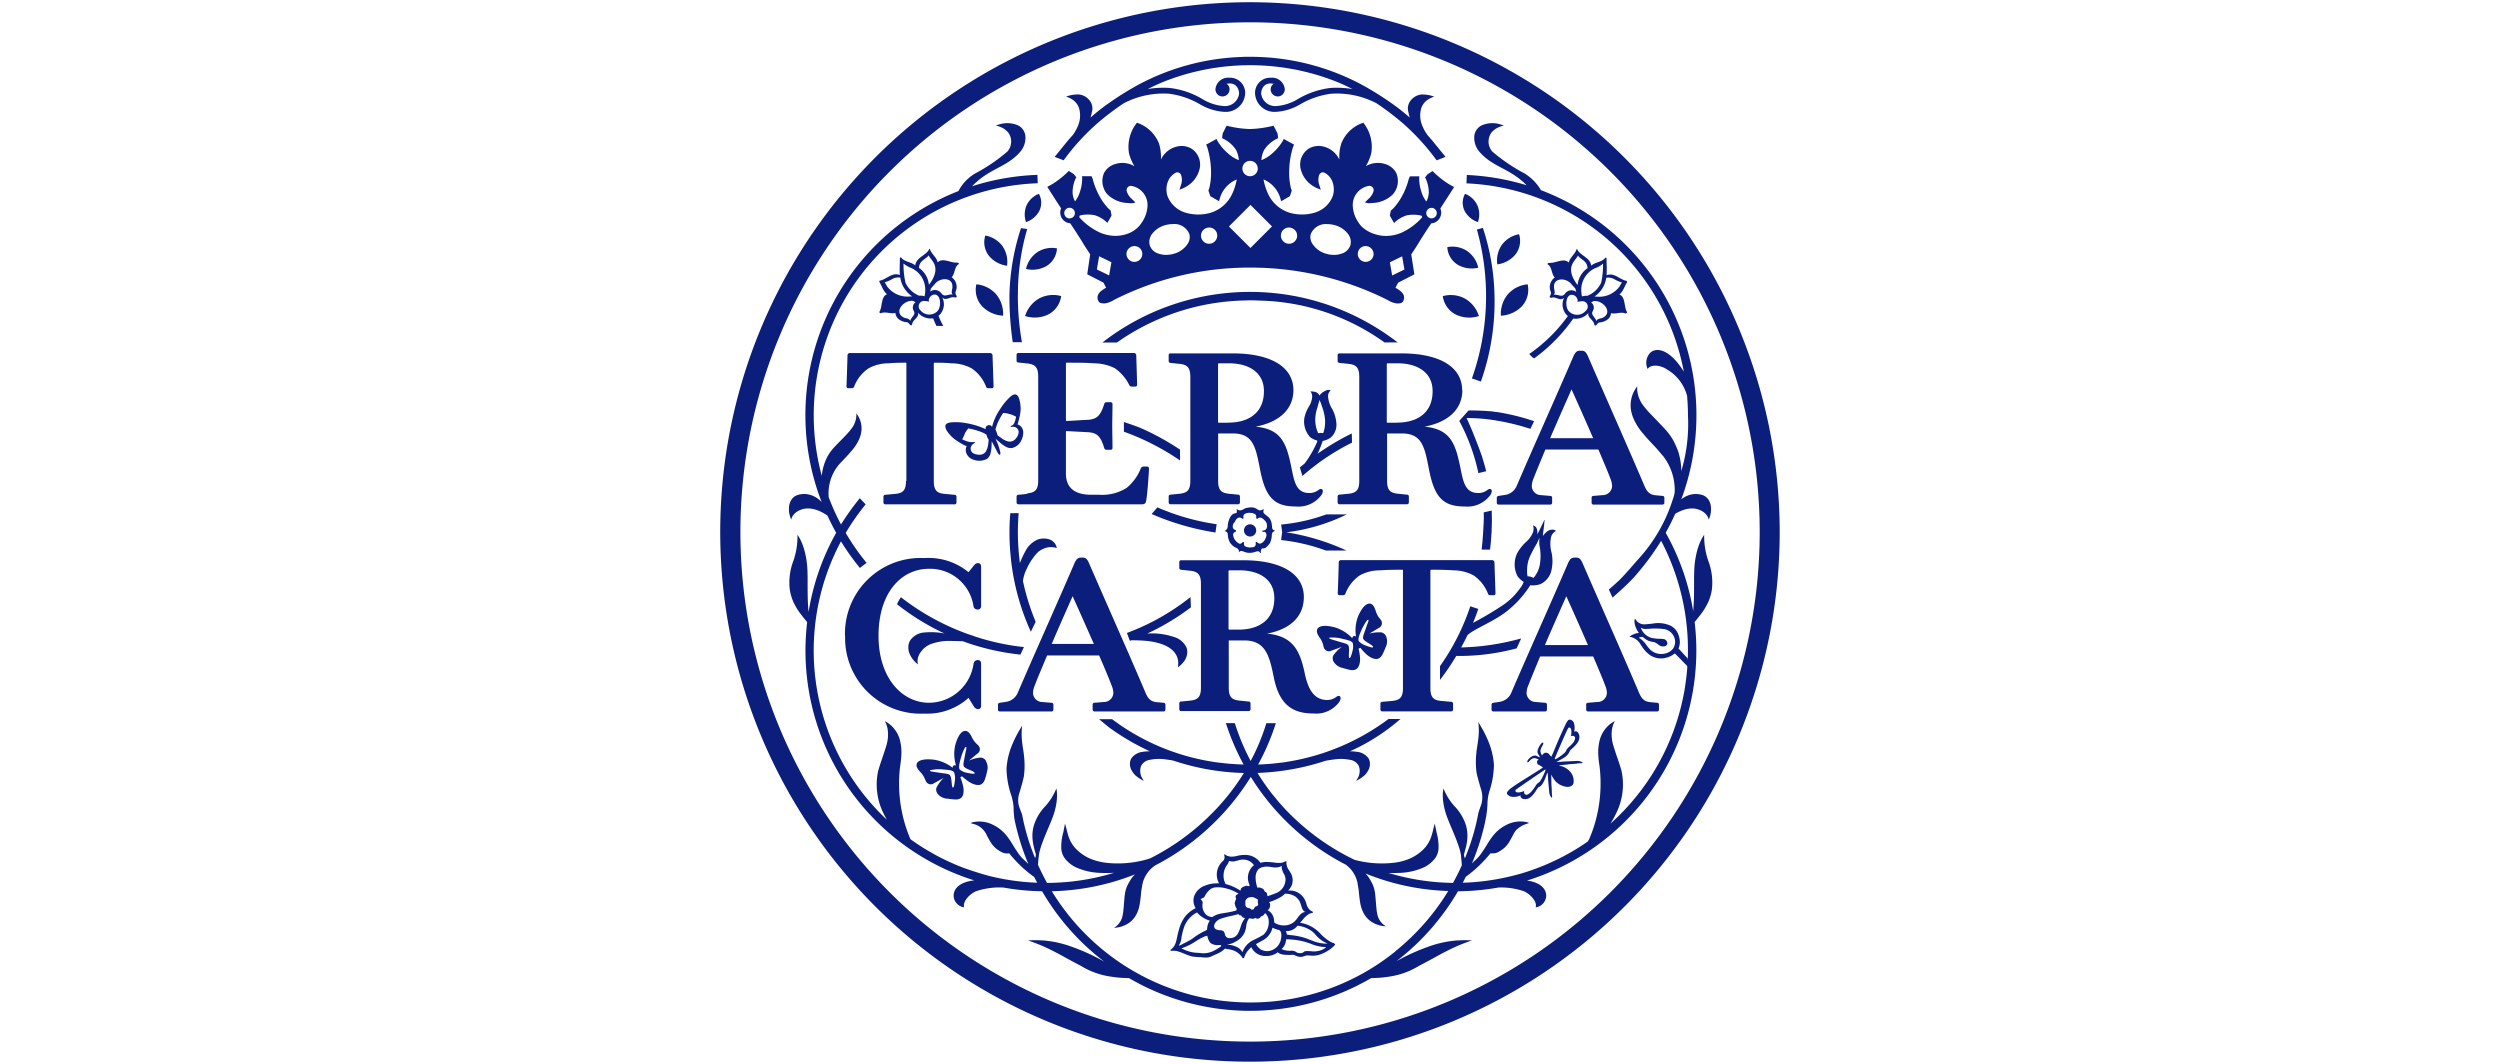 <svg data-name="그룹 5790" xmlns="http://www.w3.org/2000/svg" width="188" height="80" viewBox="0 0 188 80">
    <defs>
        <clipPath id="bh3zj28u2a">
            <path data-name="사각형 3949" style="fill:#0c1e7c" d="M0 0h80v80H0z"/>
        </clipPath>
    </defs>
    <g data-name="그룹 9037">
        <g data-name="그룹 8151">
            <g data-name="그룹 8149" transform="translate(54)" style="clip-path:url(#bh3zj28u2a)">
                <path data-name="패스 8932" d="M66.932 66.941a38.325 38.325 0 1 1 .01-.01zM39.833 0a39.836 39.836 0 1 0 39.834 39.833A39.882 39.882 0 0 0 39.833 0" transform="translate(.167 .167)" style="fill:#0c1e7c"/>
                <path data-name="패스 8933" d="M144.482 97.629c.029-.554.033-1.117.012-1.67l-.6.141c.021.536-.018.96-.046 1.5-.022.414-.061.874-.112 1.3h.633c.051-.419.088-.842.11-1.262" transform="translate(-86.316 -57.569)" style="fill:#0c1e7c"/>
                <path data-name="패스 8934" d="M40.851 140.716a1.19 1.19 0 0 1-.558-.246c-.1-.133-.038-.426.057-.786.085-.341.313-.919.4-.919.1.01-.01.294-.085.729-.038.256-.152.6-.067.739.133.227.843.341.815.521 0 .066-.37.009-.559-.038m-.928.568c-.019.189-.067.53-.133.54-.152.01-.067-.739-.246-.937-.114-.123-.474-.123-.729-.17-.445-.076-.8-.085-.777-.19a2.891 2.891 0 0 1 1.051-.057c.379.028.672.057.767.2a1.223 1.223 0 0 1 .067.606zm2.329-1.487a.507.507 0 0 0-.379-.227 2.514 2.514 0 0 0-.89.227c.123-.114.417-.341.625-.521a.393.393 0 0 0 .085-.606.918.918 0 0 0-.095-.094 1.766 1.766 0 0 1-.388-.511c-.17-.369-.341-.521-.549-.5-.161.019-.464.18-.71 1.061a2.953 2.953 0 0 0 .057 1.543.217.217 0 0 0-.189 0 .205.205 0 0 0-.066.17 2.973 2.973 0 0 0-1.43-.615c-.909-.095-1.174.123-1.25.265-.095.18-.01.4.274.692a1.609 1.609 0 0 1 .341.549.761.761 0 0 0 .057.123.4.4 0 0 0 .606.142c.246-.123.568-.313.719-.388a2.757 2.757 0 0 0-.54.739.531.531 0 0 0 .076.426 1.008 1.008 0 0 0 .739.388h.038c.568.076.757.1.975-.037.2-.133.265-.464.189-.881a3.922 3.922 0 0 0-.217-.691l.132-.076a3.82 3.82 0 0 0 .568.445c.369.217.71.274.9.142.208-.142.256-.331.4-.88v-.038a.964.964 0 0 0-.085-.823z" transform="translate(-22.117 -82.599)" style="fill:#0c1e7c"/>
                <path data-name="패스 8935" d="M56.46 111.343c.5-1.174 1.07-2.462 1.572-3.589.511 1.127 1.079 2.415 1.6 3.589zm3.91 4.365-.691.057a.132.132 0 0 0-.142.151v.369a.136.136 0 0 0 .152.133h5.17a.135.135 0 0 0 .152-.133v-.369a.137.137 0 0 0-.142-.151l-.521-.047c-.426-.038-.644-.256-.833-.7-1.023-2.433-2.954-6.761-4.271-9.8-.113-.246-.236-.369-.435-.369h-.17c-.2 0-.322.123-.445.369-1.307 3.049-2.983 6.751-4.289 9.8a1.135 1.135 0 0 1-.842.672l-.5.076c-.095.019-.142.057-.142.151v.369a.135.135 0 0 0 .152.133h3.863a.135.135 0 0 0 .151-.133v-.369a.136.136 0 0 0-.142-.151l-.691-.057a.7.7 0 0 1-.7-.682 1.527 1.527 0 0 1 .133-.568c.19-.5.53-1.316.928-2.253h3.91c.407.937.748 1.752.937 2.253a1.575 1.575 0 0 1 .133.568.709.709 0 0 1-.71.682z" transform="translate(-31.371 -62.917)" style="fill:#0c1e7c"/>
                <path data-name="패스 8936" d="M90.35 106.153s.019-.047.047-.047h.786c1.43 0 2.613.653 2.613 2.092 0 1.61-1.117 2.367-2.679 2.367H90.4s-.047-.019-.047-.047v-4.365zm.047 5.227h1.146c1.544 0 1.875 1.079 2.2 2.708.4 2.092 1.382 2.784 3 2.784a2.143 2.143 0 0 0 1.939-.872c.114-.2.133-.341.047-.417-.076-.057-.161-.038-.265.038a1.117 1.117 0 0 1-.691.237c-1.042 0-1.468-.909-1.7-2.055-.35-1.648-.88-2.765-2.831-2.935 1.894-.36 2.774-1.392 2.774-2.756 0-1.685-1.591-2.764-4.583-2.764H86.8a.137.137 0 0 0-.151.142v.436c0 .085.057.132.151.142l.644.066c.568.057.833.247.833.985v7.821c0 .719-.256.909-.824.966l-.653.066a.137.137 0 0 0-.151.142v.435a.137.137 0 0 0 .151.142h5.056a.137.137 0 0 0 .151-.142v-.435a.137.137 0 0 0-.151-.142l-.663-.066c-.568-.057-.824-.246-.824-.966v-3.532a.043.043 0 0 1 .047-.038z" transform="translate(-51.967 -63.218)" style="fill:#0c1e7c"/>
                <path data-name="패스 8937" d="M149.607 111.428c.511-1.193 1.1-2.519 1.61-3.674a264.37 264.37 0 0 1 1.628 3.674zm3.939 4.28-.691.057a.132.132 0 0 0-.142.151v.369a.135.135 0 0 0 .151.133h5.17a.135.135 0 0 0 .151-.133v-.369a.136.136 0 0 0-.142-.151l-.521-.047c-.426-.038-.644-.256-.833-.7-1.023-2.433-2.954-6.761-4.271-9.8-.114-.246-.237-.369-.435-.369h-.17c-.2 0-.322.123-.445.369-1.306 3.049-2.983 6.751-4.289 9.8a1.134 1.134 0 0 1-.842.672l-.5.076c-.095.019-.142.057-.142.151v.369a.135.135 0 0 0 .152.133h3.863a.135.135 0 0 0 .151-.133v-.369a.137.137 0 0 0-.142-.151l-.691-.057a.7.7 0 0 1-.7-.682 1.52 1.52 0 0 1 .132-.568c.189-.492.511-1.269.89-2.178h3.987c.388.909.719 1.685.9 2.178a1.575 1.575 0 0 1 .133.568.71.71 0 0 1-.711.682z" transform="translate(-87.431 -62.917)" style="fill:#0c1e7c"/>
                <path data-name="패스 8938" d="M152.2 68.7a269.738 269.738 0 0 1 1.628 3.674h-3.238c.511-1.193 1.1-2.518 1.61-3.674m-4.98 7.934-.5.076c-.095.019-.142.057-.142.152v.369a.134.134 0 0 0 .151.132h3.863a.135.135 0 0 0 .151-.132v-.369a.137.137 0 0 0-.142-.152l-.691-.057a.7.7 0 0 1-.7-.682 1.513 1.513 0 0 1 .133-.568c.189-.492.511-1.269.89-2.178h3.986c.388.909.72 1.686.9 2.178a1.56 1.56 0 0 1 .133.568.709.709 0 0 1-.71.682l-.691.057a.133.133 0 0 0-.142.152v.369a.135.135 0 0 0 .152.132h5.17a.135.135 0 0 0 .151-.132v-.369a.137.137 0 0 0-.142-.152l-.521-.047c-.426-.038-.644-.255-.833-.7-1.032-2.433-2.954-6.76-4.271-9.8-.114-.247-.237-.37-.435-.37h-.17c-.2 0-.322.123-.445.37-1.307 3.048-2.982 6.75-4.289 9.8a1.135 1.135 0 0 1-.842.672z" transform="translate(-88.021 -39.419)" style="fill:#0c1e7c"/>
                <path data-name="패스 8939" d="M119.9 116.7h5.189a.137.137 0 0 0 .151-.142v-.435a.137.137 0 0 0-.151-.143l-.729-.066c-.568-.047-.824-.246-.824-.966v-8.853s.019-.047.047-.047c.407 0 1.108 0 1.7.047a3.19 3.19 0 0 1 1.5.378 2.941 2.941 0 0 1 1.089 1.392.154.154 0 0 0 .152.1h.284c.076 0 .123-.047.123-.151-.019-.682-.057-1.619-.076-2.3a.184.184 0 0 0-.208-.189h-11.302a.173.173 0 0 0-.2.189c-.019.682-.047 1.619-.076 2.3 0 .095.047.151.123.151h.284a.175.175 0 0 0 .161-.1 2.942 2.942 0 0 1 1.089-1.392 3.078 3.078 0 0 1 1.5-.378c.6-.047 1.3-.047 1.7-.047a.045.045 0 0 1 .047.047v8.853c0 .719-.256.918-.824.966l-.72.066a.137.137 0 0 0-.151.143v.435a.137.137 0 0 0 .151.142z" transform="translate(-69.97 -63.204)" style="fill:#0c1e7c"/>
                <path data-name="패스 8940" d="M56.734 76.818c-.208.019-.417.047-.653.066a.137.137 0 0 0-.151.142v.435a.137.137 0 0 0 .151.142h9.26c.227 0 .3-.076.331-.246.076-.388.161-1.411.218-2.424 0-.114-.057-.17-.161-.17h-.255a.214.214 0 0 0-.2.133 3.635 3.635 0 0 1-1.06 1.467 3.445 3.445 0 0 1-2.073.521h-.587c-1.25 0-1.913-.521-1.913-1.591v-3.152s.019-.047.047-.047l1.591.085c.691.038.966.284 1.24 1.183a.181.181 0 0 0 .18.142h.284a.145.145 0 0 0 .161-.161c0-.511-.019-1.136-.019-1.648s.019-1.1.019-1.609a.145.145 0 0 0-.161-.161H62.7a.167.167 0 0 0-.18.142c-.284.9-.568 1.136-1.24 1.183-.511.019-1.079.067-1.591.085a.045.045 0 0 1-.047-.047V67s.019-.047.047-.047c.994 0 1.439 0 2.074.047a3.5 3.5 0 0 1 1.553.369 3.278 3.278 0 0 1 1.084 1.259.218.218 0 0 0 .208.123h.237c.1 0 .151-.047.151-.161-.019-.644-.047-1.638-.066-2.178a.185.185 0 0 0-.208-.19H56.08a.137.137 0 0 0-.151.142v.436c0 .085.057.133.151.142.208.019.426.047.644.066.568.067.833.246.833.985v7.821c0 .72-.256.909-.824.966z" transform="translate(-33.484 -39.678)" style="fill:#0c1e7c"/>
                <path data-name="패스 8941" d="M89.129 71.512h-.72s-.047-.019-.047-.047V67.09s.019-.047.047-.047h.791c1.43 0 2.613.653 2.613 2.092 0 1.61-1.117 2.367-2.68 2.367zm4.9-2.452c0-1.685-1.591-2.765-4.583-2.765H84.8a.137.137 0 0 0-.151.142v.435c0 .085.057.133.151.142l.644.066c.568.057.833.246.833.985v7.821c0 .72-.256.909-.824.966l-.653.066a.137.137 0 0 0-.151.142v.44a.137.137 0 0 0 .151.142h5.056a.137.137 0 0 0 .152-.142v-.44a.137.137 0 0 0-.152-.142l-.663-.066c-.568-.057-.824-.246-.824-.966v-3.531a.043.043 0 0 1 .047-.038h1.07c1.544 0 1.714 1.079 2.036 2.708.4 2.092 1.06 2.784 2.68 2.784a2.142 2.142 0 0 0 1.941-.871c.114-.2.133-.341.047-.416-.076-.057-.161-.038-.265.038a1.118 1.118 0 0 1-.692.237c-1.041 0-1.146-.909-1.382-2.055-.35-1.648-.719-2.765-2.67-2.935 1.894-.36 2.85-1.392 2.85-2.755z" transform="translate(-50.765 -39.721)" style="fill:#0c1e7c"/>
                <path data-name="패스 8942" d="M28.291 75.868c0 .72-.256.919-.824.966l-.719.067a.137.137 0 0 0-.152.142v.436a.137.137 0 0 0 .152.142h5.188a.137.137 0 0 0 .152-.142v-.436a.137.137 0 0 0-.152-.142l-.729-.067c-.568-.047-.824-.246-.824-.966v-8.853s.019-.047.047-.047c.407 0 .71 0 1.3.047a3.188 3.188 0 0 1 1.5.379 2.94 2.94 0 0 1 1.089 1.392.154.154 0 0 0 .151.1h.284c.076 0 .123-.047.123-.152-.019-.682-.057-1.619-.076-2.3a.184.184 0 0 0-.208-.189h-10.5a.173.173 0 0 0-.2.189c-.019.682-.047 1.619-.076 2.3 0 .095.047.152.123.152h.284a.175.175 0 0 0 .161-.1 2.892 2.892 0 0 1 1.089-1.392 3.078 3.078 0 0 1 1.5-.379c.6-.047.9-.047 1.3-.047a.045.045 0 0 1 .047.047v8.853z" transform="translate(-14.161 -39.693)" style="fill:#0c1e7c"/>
                <path data-name="패스 8943" d="M23.549 110.786a5.688 5.688 0 0 0 5.965 5.852 4.626 4.626 0 0 0 3.314-1.183l.378.606a.433.433 0 0 0 .341.246.229.229 0 0 0 .227-.237v-3.22a.232.232 0 0 0-.265-.237.317.317 0 0 0-.3.265 3.41 3.41 0 0 1-3.342 2.945c-2.026 0-3.806-1.847-3.806-5.038s1.667-5.037 3.806-5.037a3.3 3.3 0 0 1 3.333 2.8.3.3 0 0 0 .3.265.246.246 0 0 0 .275-.246v-3a.231.231 0 0 0-.237-.246c-.161 0-.255.114-.36.246l-.35.435a4.739 4.739 0 0 0-3.324-1.06 5.688 5.688 0 0 0-5.965 5.852z" transform="translate(-13.996 -62.975)" style="fill:#0c1e7c"/>
                <path data-name="패스 8944" d="M121 71.512h-.72s-.047-.019-.047-.047V67.09s.019-.047.047-.047h.786c1.43 0 2.613.653 2.613 2.092 0 1.61-1.117 2.367-2.68 2.367zm4.9-2.452c0-1.685-1.591-2.765-4.583-2.765h-4.63a.137.137 0 0 0-.151.142v.435c0 .085.057.133.151.142l.644.066c.568.057.833.246.833.985v7.821c0 .72-.256.909-.824.966l-.653.066a.137.137 0 0 0-.151.142v.44a.137.137 0 0 0 .151.142h5.056a.137.137 0 0 0 .151-.142v-.44a.137.137 0 0 0-.151-.142l-.663-.066c-.568-.057-.824-.246-.824-.966v-3.531a.043.043 0 0 1 .047-.038h1.07c1.544 0 1.714 1.079 2.035 2.708.4 2.092 1.061 2.784 2.68 2.784a2.142 2.142 0 0 0 1.941-.871c.114-.2.133-.341.047-.416-.076-.057-.161-.038-.265.038a1.118 1.118 0 0 1-.692.237c-1.041 0-1.146-.909-1.382-2.055-.35-1.648-.72-2.765-2.67-2.935 1.894-.36 2.85-1.392 2.85-2.755z" transform="translate(-69.947 -39.721)" style="fill:#0c1e7c"/>
                <path data-name="패스 8945" d="M144.262 98.456a.68.68 0 0 0-.364.161 2.093 2.093 0 0 0-.286.31c0-.138.046-.4.059-.543.02-.22.027-.181.043-.384.014-.166.035-.251.01-.287-.026.055-.042.092-.059.131-.122.273-.425.9-.475.972a.84.84 0 0 0-.081-.527.457.457 0 0 0-.243-.156.759.759 0 0 1-.049.634 1.916 1.916 0 0 1-.415.563 3.3 3.3 0 0 0-.729.911 1.939 1.939 0 0 0 .036 1.722 1.675 1.675 0 0 0 .458.422 1.78 1.78 0 0 1-.312.533 4.88 4.88 0 0 1-1.263 1.222 25 25 0 0 1-2.232 1.323q.215-.518.394-1.045l-.6-.2a17.264 17.264 0 0 1-2.278 4.5v1.035a19.621 19.621 0 0 0 1.221-1.8 16.734 16.734 0 0 0 4.542-.572l.341-.746a18.409 18.409 0 0 1-4.514.678c.168-.308.331-.619.482-.934.558-.492 1.881-.965 2.927-1.767a7.937 7.937 0 0 0 1.788-1.974l.133.007a1.7 1.7 0 0 0 .625-.093 1.368 1.368 0 0 0 .417-.287 1.5 1.5 0 0 0 .4-.68 3.114 3.114 0 0 0 .028-1.4A2.447 2.447 0 0 1 144.23 99a.7.7 0 0 1 .277-.392c.016-.012.077-.042.095-.058a.413.413 0 0 0-.34-.09m-.87 2.566a2.07 2.07 0 0 1-.438 1c-.007.011-.031.032-.049.057 0 0-.07-.035-.182-.078a.908.908 0 0 0-.265-.042 1.869 1.869 0 0 1-.032-.488 2.5 2.5 0 0 1 .235-1.052 9.744 9.744 0 0 1 .5-.932c.016-.031.182-.4.2-.429a2.536 2.536 0 0 0-.012.556 3.855 3.855 0 0 1 .042 1.407" transform="translate(-81.587 -58.625)" style="fill:#0c1e7c"/>
                <path data-name="패스 8946" d="M117.824 115.978a.531.531 0 0 0-.337-.282 2.641 2.641 0 0 0-.909.092c.136-.092.465-.277.695-.425a.393.393 0 0 0 .171-.59.748.748 0 0 0-.078-.106 1.575 1.575 0 0 1-.309-.563c-.114-.385-.262-.568-.47-.576-.163 0-.489.108-.856.941a2.93 2.93 0 0 0-.165 1.534.233.233 0 0 0-.191-.027.2.2 0 0 0-.088.159 2.988 2.988 0 0 0-1.32-.82c-.889-.23-1.182-.047-1.279.082-.122.166-.069.4.167.722a1.55 1.55 0 0 1 .257.588.716.716 0 0 0 .036.125.4.4 0 0 0 .575.233c.26-.087.611-.227.768-.277a2.633 2.633 0 0 0-.637.649.516.516 0 0 0 .017.436 1.025 1.025 0 0 0 .677.494l.038.011c.551.155.737.209.966.1.213-.1.332-.418.321-.846a4.1 4.1 0 0 0-.114-.716l.139-.059a4.169 4.169 0 0 0 .495.526c.333.273.659.376.87.274.229-.109.3-.286.52-.811l.016-.037a1 1 0 0 0 .026-.83m-2.525 1.131c-.046.188-.144.519-.208.515-.153-.01.039-.742-.106-.959-.092-.136-.445-.195-.7-.275-.429-.135-.777-.2-.737-.3a2.837 2.837 0 0 1 1.044.1c.368.08.658.156.731.308a1.176 1.176 0 0 1-.027.607m1.547-.293c-.016.061-.363-.057-.545-.128a1.213 1.213 0 0 1-.519-.327c-.083-.147.022-.424.166-.768.136-.326.442-.862.527-.848.1.026-.053.288-.187.711-.08.251-.235.57-.175.722.1.244.78.462.733.638" transform="translate(-67.595 -68.139)" style="fill:#0c1e7c"/>
                <path data-name="패스 8947" d="M97.257 167.491a.925.925 0 0 1-.214-.073 3.3 3.3 0 0 1-.806-.636 2.616 2.616 0 0 0-1.532-.822c.067-.068.129-.141.192-.216a1.673 1.673 0 0 1 .541-.476.485.485 0 0 1 .211-.032l.023-.1-.131-.067a.857.857 0 0 1-.361-.549 2.378 2.378 0 0 0-.1-.26 1.268 1.268 0 0 0-1.211-.725h-.055a2.015 2.015 0 0 0 .153-.193.868.868 0 0 0 .146-.308 1.071 1.071 0 0 0-.119-.824q-.049-.085-.1-.168a1.013 1.013 0 0 1-.215-.706l-.094.009a.8.8 0 0 1-.455.113h-.157l-.165-.021a5.277 5.277 0 0 0-.606-.049 1.466 1.466 0 0 0-.475.066 1.383 1.383 0 0 0-1.219-.594 2.021 2.021 0 0 0-.48.058 1.884 1.884 0 0 1-.458.07.877.877 0 0 1-.565-.2v.12a.389.389 0 0 1-.091.4 1.36 1.36 0 0 0-.3 1.689 1.292 1.292 0 0 0-.225 0 2.341 2.341 0 0 0-.848.175 1.348 1.348 0 0 0-.792.763 1.091 1.091 0 0 0 .105.929 2.283 2.283 0 0 0-.831.678 3.062 3.062 0 0 0-.447 1.013 3.74 3.74 0 0 0-.1.406 3.647 3.647 0 0 1-.117.475 1.045 1.045 0 0 1-.331.512c-.047.029-.076.05-.081.066l.054.06a1.56 1.56 0 0 1 .432.014 4.476 4.476 0 0 1 .569.2 4.667 4.667 0 0 0 .583.208 5.3 5.3 0 0 0 .671.051 3.207 3.207 0 0 0 .367.03.938.938 0 0 0 .4-.082c.191-.09.353-.161.518-.233a2.011 2.011 0 0 0 .522-.362c.143.044.3.05.45.086a1.415 1.415 0 0 1 .864.611.056.056 0 0 0 .051.031.13.13 0 0 0 .063-.019 1.651 1.651 0 0 1 .47-.737l.07-.082a1.183 1.183 0 0 0 1.069.67 1.432 1.432 0 0 0 .935-.283c.186.208.626.2.852.2.1 0 .183 0 .256-.011a.523.523 0 0 1 .214.061.9.9 0 0 0 .4.1.739.739 0 0 0 .269-.06.975.975 0 0 1 .173-.049h.088c.073 0 .146.006.219.012l.145.008a1.784 1.784 0 0 0 .7-.144 2.943 2.943 0 0 0 .524-.28 2.006 2.006 0 0 0 .451-.388c.019-.037.012-.063-.062-.115m-2.852-3.472a1.027 1.027 0 0 1 .3.4c.025.065.046.135.068.2.061.21.125.426.326.511-.264.013-.43.229-.59.437a1.413 1.413 0 0 1-.272.319 1.149 1.149 0 0 1-.743.252 1.287 1.287 0 0 1-.729-.207s-.02-.11-.024-.181a.934.934 0 0 0-.128-.421.808.808 0 0 0-.357-.333.379.379 0 0 0 .18-.3.333.333 0 0 0-.068-.309 1.832 1.832 0 0 0 .2-.067 4.006 4.006 0 0 0 .609-.276 1.778 1.778 0 0 0 .391-.29 1.4 1.4 0 0 1 .833.252m-3.035-1.631a.84.84 0 0 1 .225-.482.91.91 0 0 1 .394-.156.9.9 0 0 1 .2-.021 2.531 2.531 0 0 1 .353.033 1.649 1.649 0 0 0 .312.033 1.059 1.059 0 0 0 .484-.119.366.366 0 0 0 0 .225 1.845 1.845 0 0 0 .113.318.9.9 0 0 1 .155.419 1.114 1.114 0 0 1-.791 1.115c-.139.062-.545.2-.557.2s-.033-.173-.066-.242a.126.126 0 0 0-.114-.077c-.023 0-.107-.211-.173-.244-.02-.01-.044 0-.06-.015a.415.415 0 0 0-.327-.062h-.027a2.391 2.391 0 0 1-.128-.925m.19 2.212a.222.222 0 0 1-.1.109.21.21 0 0 0-.18.107c-.045.12-.045.12-.176.149a.165.165 0 0 1-.112-.053.249.249 0 0 0-.13-.067.261.261 0 0 1-.266-.231v-.294a.415.415 0 0 1 .221-.253.767.767 0 0 1 .374-.037c.007 0 .229.112.274.127.062.027.086.068.064.192-.01.027.034.215.023.252m-2.316-3.017a.991.991 0 0 0 .132-.282 1.007 1.007 0 0 0 .368.041c.072-.015.155-.037.238-.059l.155-.043a1.033 1.033 0 0 1 .282-.037.946.946 0 0 1 .827.419 1.22 1.22 0 0 0-.364 1.4l.029.083c.029.074-.008.105-.073.088-.025 0-.114-.023-.176-.023a.719.719 0 0 0-.122.047.493.493 0 0 0-.268.168c-.025.033 0 .095-.046.147a3.777 3.777 0 0 0-1.111-.494 1.366 1.366 0 0 1 .128-1.457m-1.7 2.4a1.444 1.444 0 0 1 .318-.451.75.75 0 0 1 .505-.238 2.3 2.3 0 0 1 .87.1 2.967 2.967 0 0 1 .858.38s-.156.06-.2.13c-.049.088-.015.157.02.257a1.142 1.142 0 0 0-.115.32 2.277 2.277 0 0 0 .074.284c0 .035.09.116.082.147s-.019.067-.03.116c0 0-.18.055-.339.09-.254.057-.5.088-.728.131a1.683 1.683 0 0 0-.746.278.774.774 0 0 1-.456-.179.947.947 0 0 1-.276-.8c.022-.192.022-.192-.149-.376.082-.042.27-.1.308-.191M85.78 167.1a6.122 6.122 0 0 1 .153-.654 2.014 2.014 0 0 1 .689-1.049 1.813 1.813 0 0 1 .339-.212 1.589 1.589 0 0 0 .393.348 1.845 1.845 0 0 0 .568.268 1.119 1.119 0 0 0-.171.359 2.9 2.9 0 0 0-.045.339 5.309 5.309 0 0 0-1.113.667 6.151 6.151 0 0 1-.578.322l-.1.047a1.372 1.372 0 0 1-.343.156 1.16 1.16 0 0 0 .212-.592m2.346 1.007a1.648 1.648 0 0 1-.915.132l-.149-.016a2.652 2.652 0 0 1-.937-.181c-.138-.057-.349-.155-.355-.153a4.945 4.945 0 0 0 .731-.319c.228-.121.429-.274.62-.378.157-.086.581-.307.609-.231a1.206 1.206 0 0 0 .2.482.6.6 0 0 0 .236.145 1.04 1.04 0 0 0 .47.045.54.54 0 0 1 .106.006.19.19 0 0 1 .033.071h.014a3.684 3.684 0 0 1-.666.4m.969-1.153c-.06-.12-.054-.286-.171-.374a.414.414 0 0 0-.228-.056c-.176-.012-.415-.062-.449-.257-.045-.266.25-.516.422-.588a6.908 6.908 0 0 1 .936-.253l.465-.12c.035.047.036.081.131.092a.126.126 0 0 1 .122.078.267.267 0 0 0 .25.119 1.982 1.982 0 0 0-.32.614 2.826 2.826 0 0 1-.207.525.653.653 0 0 1-.6.377.342.342 0 0 1-.347-.156m1.956.378a1.611 1.611 0 0 0-.684.836.95.95 0 0 0-.325-.339 1.866 1.866 0 0 0-.438-.175c-.219-.047-.269-.023-.38-.06a1.587 1.587 0 0 0 .655-.237 1.412 1.412 0 0 0 .674-.723 2.239 2.239 0 0 0 .1-.435 1.233 1.233 0 0 1 .2-.562l.018-.015v.011h.025c.042.007.083-.015.121 0a.746.746 0 0 0 .12.033s.181-.037.189-.08a.312.312 0 0 0 .174.063c.066 0 .219-.047.248-.163a.432.432 0 0 0 .316-.262.812.812 0 0 1 .276.592 1.256 1.256 0 0 1-.406 1.052 9.724 9.724 0 0 1-.881.457m2.183-.029a1.1 1.1 0 0 1-.906.789 1.012 1.012 0 0 1-.567-.11 1.118 1.118 0 0 1-.377-.414l.447-.249a1.479 1.479 0 0 0 .71-.726c.018-.035.07-.207.085-.257a2.628 2.628 0 0 0 .5.18c.058.023.265.171.111.788m2.911.758a1.549 1.549 0 0 1-.48.057 3.27 3.27 0 0 0-.526-.022.263.263 0 0 0-.181.073.439.439 0 0 1-.086.054.634.634 0 0 1-.181.027.59.59 0 0 1-.274-.072.533.533 0 0 0-.386-.111h-.082a1.459 1.459 0 0 1-.64-.122 1.227 1.227 0 0 0 .27-.4 1.68 1.68 0 0 0 .069-.335 2.827 2.827 0 0 1 .426.018 5 5 0 0 1 1.61.389 3.116 3.116 0 0 0 .965.171s-.095.162-.5.277m-.094-.609c-.343-.08-.7-.263-.989-.351a5.165 5.165 0 0 0-1.105-.216l-.256-.037a.828.828 0 0 0-.084-.269.982.982 0 0 0 .879-.4 2.262 2.262 0 0 1 1.146.461l.172.168a2.235 2.235 0 0 0 .949.711 2.116 2.116 0 0 1-.711-.072" transform="translate(-50.94 -96.568)" style="fill:#0c1e7c"/>
                <path data-name="패스 8948" d="M141.308 38.3a1.72 1.72 0 0 0-.047-1.277 1.689 1.689 0 0 0-.921-.851 1.382 1.382 0 0 0-.024 1.3 1.776 1.776 0 0 0 .991.827" transform="translate(-84.169 -21.597)" style="fill:#0c1e7c"/>
                <path data-name="패스 8949" d="M138.049 47.494a2.119 2.119 0 0 0 1.528.213 2.071 2.071 0 0 0-.856-1.268 2.024 2.024 0 0 0-1.473-.281 1.656 1.656 0 0 0 .8 1.335" transform="translate(-82.411 -27.575)" style="fill:#0c1e7c"/>
                <path data-name="패스 8950" d="M137.4 56.743a2.341 2.341 0 0 0 1.707.1 2.289 2.289 0 0 0-1.06-1.322 2.245 2.245 0 0 0-1.653-.176 1.835 1.835 0 0 0 1.005 1.4" transform="translate(-81.896 -33.075)" style="fill:#0c1e7c"/>
                <path data-name="패스 8951" d="M142.268 42.732a18.511 18.511 0 0 1-.373 11.2l.676.233a18.072 18.072 0 0 0 1.021-6.555 17.384 17.384 0 0 0-.872-5z" transform="translate(-85.207 -25.473)" style="fill:#0c1e7c"/>
                <path data-name="패스 8952" d="M147.89 54a2.288 2.288 0 0 0-.525 1.612 2.354 2.354 0 0 0 1.564-.694 1.833 1.833 0 0 0 .446-1.666 2.249 2.249 0 0 0-1.485.748" transform="translate(-88.497 -31.871)" style="fill:#0c1e7c"/>
                <path data-name="패스 8953" d="M147.019 44.578a2.072 2.072 0 0 0-.355 1.488 2.126 2.126 0 0 0 1.356-.737 1.658 1.658 0 0 0 .28-1.529 2.02 2.02 0 0 0-1.28.781" transform="translate(-88.066 -26.185)" style="fill:#0c1e7c"/>
                <path data-name="패스 8954" d="M57.618 37.023a1.734 1.734 0 0 0-.047 1.277 1.77 1.77 0 0 0 .989-.827 1.382 1.382 0 0 0-.022-1.3 1.7 1.7 0 0 0-.921.85" transform="translate(-34.412 -21.597)" style="fill:#0c1e7c"/>
                <path data-name="패스 8955" d="M48.712 54.918a2.352 2.352 0 0 0 1.563.693A2.279 2.279 0 0 0 49.751 54a2.245 2.245 0 0 0-1.484-.748 1.832 1.832 0 0 0 .445 1.666" transform="translate(-28.844 -31.872)" style="fill:#0c1e7c"/>
                <path data-name="패스 8956" d="M50.191 45.581a2.122 2.122 0 0 0 1.356.739 2.083 2.083 0 0 0-.354-1.489 2.037 2.037 0 0 0-1.28-.782 1.654 1.654 0 0 0 .278 1.532" transform="translate(-29.817 -26.336)" style="fill:#0c1e7c"/>
                <path data-name="패스 8957" d="M58.571 46.68a2.066 2.066 0 0 0-.855 1.266 2.12 2.12 0 0 0 1.527-.212 1.652 1.652 0 0 0 .8-1.335 2.024 2.024 0 0 0-1.473.28" transform="translate(-34.559 -27.72)" style="fill:#0c1e7c"/>
                <path data-name="패스 8958" d="M57.549 56.84a2.347 2.347 0 0 0 1.706-.1 1.832 1.832 0 0 0 1.005-1.4 2.244 2.244 0 0 0-1.653.177 2.287 2.287 0 0 0-1.059 1.322" transform="translate(-34.459 -33.075)" style="fill:#0c1e7c"/>
                <path data-name="패스 8959" d="M55.23 47.638a17.47 17.47 0 0 1 .7-4.921l-.469-.062a17.327 17.327 0 0 0-.867 4.984 23.356 23.356 0 0 0 .247 3.591h.691a20.018 20.018 0 0 1-.305-3.591" transform="translate(-32.683 -25.497)" style="fill:#0c1e7c"/>
                <path data-name="패스 8960" d="M152.722 54.481s.237.3.378.327a12.636 12.636 0 0 0 2.93-2.986 1.249 1.249 0 0 0 1.135-.424c-.08.385.408.516.442.866.024.073.065.084.088.084.125-.033.172-.246.338-.234.428-.056.81-.289.833-.7.359.1.746-.133 1.111.031l.076-.044c.036-.041.007-.094-.027-.16-.174-.355-.086-1.084-.528-1.227.313-.264.369-.609.587-.937l-.023-.077-.012-.011c-.535-.092-.934-.66-1.517-.423.033-.445 0-.84 0-1.293 0 0-.049-.078-.118.006-.252.308-.744.3-1.036.565-.069-.572-.693-.707-1-1.128-.041-.064-.038-.117-.078-.121-.024 0-.055.09-.05.083-.117.318-.5.59-.556.936-.351-.366-.952.015-1.365.018-.056 0-.182-.006-.222.054s.038.084.056.1c.275.215.227.7.476.948a.877.877 0 0 0-.3 1.074.306.306 0 0 1-.038.27c-.069.094-.064.18.082.178.265-.081.4.074.689.11a.341.341 0 0 0 .273-.115 1.142 1.142 0 0 0 .277 1.38 11.9 11.9 0 0 1-2.9 2.852m5.511-2.718c-.167.071-.4.044-.471.258-.045-.233-.223-.323-.3-.53-.057-.15.085-.272.108-.42a.485.485 0 0 0-.2-.466c.045-.021.142-.075.184-.1.679-.1 1.524.841.686 1.257m.274-3.011a.946.946 0 0 1 .637.127 2.723 2.723 0 0 0 .538.231 3.345 3.345 0 0 0-.179.3 1.908 1.908 0 0 1-1.67.764l-.216-.013a2.064 2.064 0 0 0 .89-1.411m-.837-.717a1.851 1.851 0 0 0 .592-.347 6.027 6.027 0 0 1-.145 1.444 1.958 1.958 0 0 1-1.036.98 1 1 0 0 0-.4.044 1.346 1.346 0 0 1-.048-.323 1.787 1.787 0 0 1 1.033-1.8m-1.607-.492c.1-.154.235-.295.318-.456l.071.1c.28.253.613.348.648.845a1.726 1.726 0 0 0-.745 1.273c-.446-.571-.686-1.211-.292-1.757m-.919 2.558c-.169 0-.308-.076-.476-.077a.147.147 0 0 0-.116.038c.154-.19.034-.388.027-.592-.062-.742.91-.735 1.3-.25.114.147.247.262.317.369a.885.885 0 0 0 .069.237.591.591 0 0 0-.725-.018c-.151.105-.173.282-.4.294m.836-.067c.235.031.451.335.359.529a2.912 2.912 0 0 1 .337-.05.407.407 0 0 1 .29.725.853.853 0 0 1-1.3-.01c-.268-.359-.208-1.264.31-1.195" transform="translate(-91.721 -27.865)" style="fill:#0c1e7c"/>
                <path data-name="패스 8961" d="M34.475 51.591a1.139 1.139 0 0 0 .278-1.38.341.341 0 0 0 .273.114c.289-.036.423-.192.689-.11.146 0 .151-.083.082-.178a.306.306 0 0 1-.038-.272.875.875 0 0 0-.3-1.073c.247-.246.2-.733.475-.948.018-.018.1-.038.056-.1s-.165-.049-.222-.053c-.413 0-1.013-.384-1.364-.018-.053-.347-.44-.617-.558-.936.006.006-.025-.086-.049-.083-.039 0-.038.057-.078.121-.308.421-.929.556-1 1.128-.292-.266-.784-.258-1.036-.565-.068-.084-.118-.007-.118-.007 0 .454-.033.848 0 1.293-.584-.237-.983.331-1.519.425l-.011.011-.022.076c.218.328.274.672.587.937-.442.144-.355.873-.529 1.228-.033.066-.062.119-.028.159l.077.045c.366-.166.753.069 1.111-.031.023.415.405.647.833.7.166-.011.214.2.338.234.023 0 .064-.011.088-.084.034-.351.521-.481.442-.866a1.253 1.253 0 0 0 1.134.424 5.824 5.824 0 0 0 .25.57h.51a6.392 6.392 0 0 1-.356-.763m1.048-2.158c-.009.2-.128.4.025.592a.142.142 0 0 0-.115-.038c-.17 0-.306.076-.478.077-.221-.013-.243-.188-.4-.294a.591.591 0 0 0-.724.017.876.876 0 0 0 .069-.237c.07-.106.2-.221.317-.368.391-.485 1.361-.492 1.3.25m-1.862-2.285.071-.1c.083.161.219.3.318.456.393.548.155 1.188-.292 1.759A1.729 1.729 0 0 0 33 47.99c.035-.5.368-.591.648-.844M30.6 49.375a3.4 3.4 0 0 0-.178-.3 2.7 2.7 0 0 0 .538-.23.939.939 0 0 1 .637-.127 2.07 2.07 0 0 0 .889 1.411l-.215.013a1.91 1.91 0 0 1-1.67-.764m1.936 1.659c.024.148.163.268.108.42-.08.207-.259.3-.3.529-.069-.212-.3-.185-.473-.258-.837-.415.009-1.36.688-1.256.043.025.139.079.184.1a.485.485 0 0 0-.2.467m-.558-1.939a6.073 6.073 0 0 1-.147-1.444 1.884 1.884 0 0 0 .592.345 1.793 1.793 0 0 1 1.035 1.8 1.356 1.356 0 0 1-.05.323.978.978 0 0 0-.4-.044 1.954 1.954 0 0 1-1.035-.98m1.154 2.1a.407.407 0 0 1 .291-.725 3.015 3.015 0 0 1 .336.051c-.091-.195.125-.5.36-.529.516-.069.578.835.31 1.195a.853.853 0 0 1-1.3.01" transform="translate(-17.894 -27.843)" style="fill:#0c1e7c"/>
                <path data-name="패스 8962" d="m83.273 55.318.341.006c.2.012.537.023.735.029a16.721 16.721 0 0 1 9 3.136c.329 0 .658-.012.99 0-.191-.15-.4-.3-.457-.339a18.1 18.1 0 0 0-21.08-.157c-.071.051-.41.291-.671.5h1.091a17.3 17.3 0 0 1 9.575-3.162" transform="translate(-43.23 -32.735)" style="fill:#0c1e7c"/>
                <path data-name="패스 8963" d="M153.778 138.726c.111-.018.354-.023.354-.023l.079-.035h-.008l-.078-.055a.744.744 0 0 0-.337-.08l-.914.041c-.162.008-.462.043-.646.033.073-.042.159-.088.24-.132a3.129 3.129 0 0 0 .3-.174 1.018 1.018 0 0 0 .454-.5c0-.012.01-.023.014-.036.064-.07.134-.137.206-.2a2.279 2.279 0 0 0 .377-.418.9.9 0 0 0 .08-.162.6.6 0 0 0-.047-.573.246.246 0 0 0-.131-.1.192.192 0 0 0-.169.031 1.31 1.31 0 0 0-.008-.642.409.409 0 0 0-.231-.256.222.222 0 0 0-.2.018 1.234 1.234 0 0 0-.206.327 31.49 31.49 0 0 0-.618 1.369c-.192.447-.35.869-.449 1.046h-.006c-.094-.061-.145-.189-.247-.247a.31.31 0 0 0-.259-.027.513.513 0 0 0-.194.192 1.061 1.061 0 0 1-.116-.3.527.527 0 0 1 .036-.21 1.714 1.714 0 0 1 .1-.2c.025-.049.053-.1.078-.157v-.07l-.02-.038c-.043.011-.108.017-.208.173a1.409 1.409 0 0 0-.188.382.642.642 0 0 0-.02.161.4.4 0 0 0 .083.2c.031.046.1.165.088.172l-.03.022-.15-.076a.386.386 0 0 0-.327-.027.85.85 0 0 0-.339.25.291.291 0 0 0-.092.227c.026.018.082 0 .116-.039.155-.18.247-.241.352-.263.125-.027.2.021.394.094a.231.231 0 0 0-.124.149.19.19 0 0 0 0 .129.251.251 0 0 0 .166.148 1.376 1.376 0 0 1 .272.178c-.289.2-.68.439-1.069.684-.5.309-.993.619-1.285.835a1.511 1.511 0 0 0-.289.265c-.083.108-.074.167-.032.236a.562.562 0 0 0 .375.185 1.171 1.171 0 0 0 .627-.113.166.166 0 0 0 0 .13.291.291 0 0 0 .167.135.658.658 0 0 0 .644-.186 2.191 2.191 0 0 0 .347-.442c.053-.082.108-.164.162-.238.262-.084.391-.368.494-.6l.046-.109.125-.345.037-.049c.028.183.034.443.045.59 0 0 .082.869.084.909a.747.747 0 0 0 .127.323l.066.071v.008l.024-.083s-.028-.241-.026-.353c0-.163-.034-.633-.034-.633.01-.12-.012-.489-.011-.69a1.754 1.754 0 0 0 .133.237l.13.2a1.351 1.351 0 0 0 .94.488.531.531 0 0 0 .4-.139.322.322 0 0 0 .065-.11 1.044 1.044 0 0 0-.13-.743 1.364 1.364 0 0 0-.7-.543c-.06-.02-.218-.038-.248-.077.18-.031.611-.062.74-.091 0 0 .469-.027.629-.052m-2.812 1.355a3.325 3.325 0 0 1-.2.159l-.088.108a3.944 3.944 0 0 1-.223.335 2.067 2.067 0 0 1-.227.252 1.326 1.326 0 0 1-.191.124.191.191 0 0 1-.211-.036.167.167 0 0 1-.042-.09.594.594 0 0 1 0-.155.759.759 0 0 1-.156.073c-.286.08-.453.065-.5-.048-.025-.061.025-.1.077-.142.269-.2 1.991-1.378 2.159-1.479l.037.015a4.438 4.438 0 0 1-.434.884m1.156-1.673-.036-.059c.069-.184.837-1.975.978-2.229.03-.058.061-.116.126-.1.119.023.164.185.139.481a.781.781 0 0 1-.043.166.58.58 0 0 1 .151-.024.167.167 0 0 1 .1.026.186.186 0 0 1 .074.2 1.281 1.281 0 0 1-.087.211 1.087 1.087 0 0 1-.154.186 3.358 3.358 0 0 1-.288.279l-.09.108c-.032.065-.1.2-.121.224a3.64 3.64 0 0 1-.746.535" transform="translate(-89.177 -81.311)" style="fill:#0c1e7c"/>
                <path data-name="패스 8964" d="M39.162 115.261c-.2-.073-.366-.124-.548-.188a18.148 18.148 0 0 1-4.952-2.739 2.444 2.444 0 0 0-.295.527 18.082 18.082 0 0 0 3.571 2.2 5.17 5.17 0 0 0-1.468-.081 1.421 1.421 0 0 0-1.1.576.962.962 0 0 0-.153.533 1.2 1.2 0 0 0 .129.572 1.958 1.958 0 0 0 .346.5 1.651 1.651 0 0 0 .227.2l.032.022a.742.742 0 0 1-.037-.342 1.17 1.17 0 0 1 .229-.576 1.66 1.66 0 0 1 .9-.655 3.945 3.945 0 0 1 1.338-.19c.045 0 .626.011.945.027a17.971 17.971 0 0 0 4.318 1l.266-.566a17.808 17.808 0 0 1-3.748-.816" transform="translate(-19.909 -67.421)" style="fill:#0c1e7c"/>
                <path data-name="패스 8965" d="M81.544 112.3a17.374 17.374 0 0 1-4.782 2.7l.221.593.114-.044c.225 0 .717.011 1 .035 2.122.182 2.671 1.1 2.493 2a1.866 1.866 0 0 0 .441-.412 1.2 1.2 0 0 0 .247-.533.971.971 0 0 0-.038-.552 1.509 1.509 0 0 0-.954-.791 5.2 5.2 0 0 0-1.991-.252 18.04 18.04 0 0 0 3.28-1.971z" transform="translate(-46.018 -67.401)" style="fill:#0c1e7c"/>
                <path data-name="패스 8966" d="M113.314 76.466a18.905 18.905 0 0 0-2.57 1.524c.237-.517.332-.821.386-.962 0 0 .031-.005.111-.025a1.427 1.427 0 0 0 .486-.228 1.128 1.128 0 0 0 .273-.335 1.271 1.271 0 0 0 .16-.65 2.662 2.662 0 0 0-.316-1.156 2.071 2.071 0 0 1-.316-.954.6.6 0 0 1 .132-.388c.011-.014.053-.053.064-.07a.449.449 0 0 0-.341.008 2.2 2.2 0 0 0-.293.166 1.554 1.554 0 0 0-.22.227c-.031-.113-.1-.2-.289-.276a1.515 1.515 0 0 0-.376-.042.644.644 0 0 1 .114.528 1.614 1.614 0 0 1-.2.561 2.807 2.807 0 0 0-.374.919 1.737 1.737 0 0 0 .445 1.439 1.4 1.4 0 0 0 .476.235c.027.007.031.018.061.033a1.008 1.008 0 0 1-.094.251 8.307 8.307 0 0 1-.858 1.45c-.124.1-.245.2-.366.3l.191.643a17.323 17.323 0 0 1 3.73-2.508zM110.63 76a2.655 2.655 0 0 1-.012-1.078c.037-.213.116-.394.171-.634.006-.027.095-.312.1-.338a3.047 3.047 0 0 1 .165.433 4 4 0 0 1 .226.848 2.573 2.573 0 0 1-.095 1.158c0 .009-.017.031-.025.053 0 0-.061-.01-.155-.018a.773.773 0 0 0-.213.028 2.323 2.323 0 0 1-.162-.452" transform="translate(-65.659 -43.871)" style="fill:#0c1e7c"/>
                <path data-name="패스 8967" d="M78.091 80c-.175-.08-.319-.152-.448-.21-.534-.238-.891-.341-1.449-.535v.728a18.682 18.682 0 0 1 4.222 2.163v-.813A19.75 19.75 0 0 0 78.091 80" transform="translate(-45.677 -47.52)" style="fill:#0c1e7c"/>
                <path data-name="패스 8968" d="M47.37 74.217a4.311 4.311 0 0 0-.684.8l-.124.189a4.123 4.123 0 0 0-.572 1.291.191.191 0 0 0-.074-.1.263.263 0 0 0-.276-.006.219.219 0 0 0-.133.2.319.319 0 0 0 .011.072 5.679 5.679 0 0 0-1.361-.436l-.222-.04a4.174 4.174 0 0 0-1.035-.037c-.1.01-.341.048-.4.2a.277.277 0 0 0-.022.123.879.879 0 0 0 .179.4 2.527 2.527 0 0 0 .688.659 6.065 6.065 0 0 0 .614.36l.126.032a.763.763 0 0 0-.071.334.555.555 0 0 0 .039.186.826.826 0 0 0 .533.507 1.235 1.235 0 0 0 1.034-.063.737.737 0 0 0 .247-.368 2.43 2.43 0 0 0 .089-.658l.013-.286c.078.147.156.3.227.437.085.164.158.306.21.4s.114.188.171.164c.033-.014.047-.05.045-.106a.748.748 0 0 0-.029-.158 4.131 4.131 0 0 0-.341-.929l.107.084.17.145a2.559 2.559 0 0 0 .539.389.774.774 0 0 0 .439.073 1.05 1.05 0 0 0 .745-.721 1.156 1.156 0 0 0 .089-.458.659.659 0 0 0-.043-.219.569.569 0 0 0-.392-.374l.046-.145a5.866 5.866 0 0 0 .162-.692 2.211 2.211 0 0 0 .026-.445 2.427 2.427 0 0 0-.073-.511c-.043-.17-.1-.384-.268-.449-.156-.061-.35.088-.427.154m-1.63 3.224c-.007.052-.036.331-.036.331a1.433 1.433 0 0 1-.2.6.578.578 0 0 1-.522.21c-.154-.009-.442-.069-.532-.229a.522.522 0 0 1-.071-.226.435.435 0 0 1 .194-.353.657.657 0 0 0 .167-.157 1.3 1.3 0 0 1-.677-.057c-.08-.03-.316-.126-.316-.126l.127-.267c.041-.1.1-.243.123-.279.094-.153.2-.268.2-.283a5.717 5.717 0 0 1 .8.2l.109.043a2.075 2.075 0 0 1 .458.221s.016.06.032.1a1.008 1.008 0 0 0 .071.174c.008.006.046.078.065.1m1.591-1.914a2.274 2.274 0 0 1 .47.192c0 .082-.1.55-.258.64a.386.386 0 0 1-.121.05c-.065.018 0 .091.055.082a.417.417 0 0 1 .515.315.262.262 0 0 1 .011.069.836.836 0 0 1-.212.483.583.583 0 0 1-.519.237 1.312 1.312 0 0 1-.583-.275c-.054-.04-.272-.189-.272-.189s-.059-.21-.078-.251-.081-.193-.086-.2a5.206 5.206 0 0 1 .194-.56 6.916 6.916 0 0 1 .384-.679 1.869 1.869 0 0 1 .5.087" transform="translate(-25.39 -44.386)" style="fill:#0c1e7c"/>
                <path data-name="패스 8969" d="M64.414 16.256c-.1.113-.2.226-.3.345-.245.289-.743.917-1 1.226l.673.26a17.039 17.039 0 0 1 2.6-2.838 20.481 20.481 0 0 1 1.928-1.456 6.463 6.463 0 0 1 3.414-.713 6.229 6.229 0 0 1 2.254.76 4.119 4.119 0 0 0 1.835.6h.032a1.46 1.46 0 0 0 1.589-1.355 1.151 1.151 0 0 0-.319-.864 1.114 1.114 0 0 0-.868-.343.953.953 0 0 0-1.048.869.557.557 0 0 0 .236.449.521.521 0 0 0 .5.043.53.53 0 0 0 .3-.65.474.474 0 0 0-.2-.257.976.976 0 0 1 .212-.022.662.662 0 0 1 .527.2.861.861 0 0 1 .2.58 1.065 1.065 0 0 1-1.14.917 3.667 3.667 0 0 1-1.665-.556 6.276 6.276 0 0 0-2.414-.807 7.129 7.129 0 0 0-1.646.084c.4-.2.818-.4 1.259-.575a17.63 17.63 0 0 1 12.879 0c.441.176.86.372 1.259.575a7.121 7.121 0 0 0-1.645-.084 6.275 6.275 0 0 0-2.415.807 3.667 3.667 0 0 1-1.665.556 1.067 1.067 0 0 1-1.141-.917.861.861 0 0 1 .2-.58.664.664 0 0 1 .525-.2.98.98 0 0 1 .213.022.474.474 0 0 0-.2.257.529.529 0 0 0 .3.65.521.521 0 0 0 .5-.043.557.557 0 0 0 .236-.449.954.954 0 0 0-1.05-.869 1.113 1.113 0 0 0-.866.343 1.151 1.151 0 0 0-.319.864 1.46 1.46 0 0 0 1.589 1.355h.032a4.119 4.119 0 0 0 1.835-.6 6.229 6.229 0 0 1 2.254-.76 6.459 6.459 0 0 1 3.414.713 20.481 20.481 0 0 1 1.928 1.456 16.987 16.987 0 0 1 2.6 2.838l.672-.26c-.259-.309-.757-.936-1-1.226-.1-.118-.2-.231-.3-.345a2.9 2.9 0 0 1-.421-.706 1.977 1.977 0 0 1-.1-1.4 1.238 1.238 0 0 1 .438-.59 1.9 1.9 0 0 1 .531-.261 2.58 2.58 0 0 0-.924-.164 1.155 1.155 0 0 0-.8.4.968.968 0 0 0-.212.951 3.549 3.549 0 0 0 .1.391 15.23 15.23 0 0 0-1.469-1.15 22.773 22.773 0 0 0-2.2-1.358 17.788 17.788 0 0 0-7.651-2.054c-.233-.01-.466-.014-.693-.014s-.443 0-.676.014a17.759 17.759 0 0 0-7.654 2.051 22.644 22.644 0 0 0-2.2 1.358 15.234 15.234 0 0 0-1.469 1.15 3.546 3.546 0 0 0 .1-.391.97.97 0 0 0-.212-.951 1.155 1.155 0 0 0-.8-.4 2.58 2.58 0 0 0-.924.164 1.9 1.9 0 0 1 .531.261 1.238 1.238 0 0 1 .438.59 1.962 1.962 0 0 1-.1 1.4 2.854 2.854 0 0 1-.419.706" transform="translate(-37.803 -6.031)" style="fill:#0c1e7c"/>
                <path data-name="패스 8970" d="M57.671 98.456a1.39 1.39 0 0 0-.921-.027 1.853 1.853 0 0 0-.969.909 6.688 6.688 0 0 0-.4.87 17.872 17.872 0 0 1-.154-2.3c0-.485.02-.973.06-1.454l-.629.006c-.042.5-.063.946-.063 1.448s.021 1 .061 1.494c.022.158.044.558.109 1.008a17.863 17.863 0 0 0 1.437 4.964l.363-.748a17.3 17.3 0 0 1-.956-3.068 2.739 2.739 0 0 1 .289-.923 4.356 4.356 0 0 1 .832-1.24 1.671 1.671 0 0 1 .85-.382 1.6 1.6 0 0 1 .572.067.824.824 0 0 0-.484-.624" transform="translate(-32.683 -57.867)" style="fill:#0c1e7c"/>
                <path data-name="패스 8971" d="M142.53 77.219c-.206-.033-.374-.044-.586-.082-.6-.039-1.043-.071-1.738-.066l-.7.784a14.6 14.6 0 0 1 1.438 3.924l.591-.138c-.117-.451-.253-.885-.318-1.117-.047-.119-.155-.429-.2-.546-.305-.823-.693-1.777-.962-2.336a13.293 13.293 0 0 1 1.962.142c.124.016.348.058.508.084a17.308 17.308 0 0 1 2.329.586l.28-.574a16.261 16.261 0 0 0-2.61-.66" transform="translate(-83.77 -46.204)" style="fill:#0c1e7c"/>
                <path data-name="패스 8972" d="M82.084 55.729a5.665 5.665 0 0 1-.3-1.939 3.086 3.086 0 0 0-.273.481 4.652 4.652 0 0 0-.294.869 6.825 6.825 0 0 0-.154.909c-.029.312-.035.63-.04.929v.61c0 .417 0 .849-.022 1.276-.009.2-.021.431-.045.667a17.787 17.787 0 0 0-2.067-5.892q.39-.7.716-1.424a2.991 2.991 0 0 1 .695-.315 2 2 0 0 1 .6-.089 1.589 1.589 0 0 1 .308.037 2.018 2.018 0 0 1 .291.1 1.177 1.177 0 0 1 .486.385.723.723 0 0 1 .138.315l.017-.034a1.785 1.785 0 0 0 .1-.284 1.933 1.933 0 0 0 .053-.6 1.218 1.218 0 0 0-.172-.56.9.9 0 0 0-.444-.36 1.642 1.642 0 0 0-1.18.053 1.932 1.932 0 0 0-.436.262A18.1 18.1 0 0 0 69.51 27.876a3.646 3.646 0 0 0-1.225-1.253 13.22 13.22 0 0 1-2.421-1.64 1.136 1.136 0 0 1-.038-1.487 2.724 2.724 0 0 1 .272-.231 1.952 1.952 0 0 1 .626-.251 5.126 5.126 0 0 0-.453-.135 2.024 2.024 0 0 0-1.235.131 1.009 1.009 0 0 0-.545.885 1.631 1.631 0 0 0 .386 1.088c.819.948 1.768 1.157 2.791 1.875a5.618 5.618 0 0 1 .766.65 18.072 18.072 0 0 0-4.5-.775l-.028.631a17.4 17.4 0 0 1 16.347 14.16c-1.1-1.775-2.122-1.843-2.545-1.4a1.1 1.1 0 0 0-.176 1.2c.244-.383.978-.288 1.436.021A3.281 3.281 0 0 1 80.5 43.35c.038.481.064.966.064 1.456a12.436 12.436 0 0 1-.5 4.192 4.963 4.963 0 0 0-.251-1.522 7.732 7.732 0 0 0-.356-.79 4.726 4.726 0 0 0-.5-.709c-.193-.218-.4-.432-.6-.64l-.1-.107c-.176-.181-.353-.363-.528-.548a6.007 6.007 0 0 1-.59-.7 2.265 2.265 0 0 1-.365-.875 1.951 1.951 0 0 1-.022-.478 2.3 2.3 0 0 0-.495 1.592 2.788 2.788 0 0 0 .3 1.018 4.463 4.463 0 0 0 .6.905c.293.358.609.69.945 1.044.2.215.4.472.608.7a4.177 4.177 0 0 1 .855 2.718 2.812 2.812 0 0 1-.154.561 11.989 11.989 0 0 1-2.7 4.586s-1.035 1.212-1.369 1.506c-.234.22-.488.442-.727.648l.277.606c.322-.281.7-.621 1.013-.92a10.87 10.87 0 0 0 1.079-1.17 18.367 18.367 0 0 0 1.561-2.182A17.679 17.679 0 0 1 80.4 64.834c-.055.361-.075.57-.144.895a17.454 17.454 0 0 1-5.52 9.783 7.709 7.709 0 0 0 .427-.775 4.855 4.855 0 0 0 .407-3.181c-.092-.336-.2-.658-.32-1a21.988 21.988 0 0 1-.315-.975 2.766 2.766 0 0 1-.09-1.119 1.938 1.938 0 0 1 .219-.661 2.167 2.167 0 0 0-.586.438 2.287 2.287 0 0 0-.553 1 3.691 3.691 0 0 0-.1 1.17c.009.212.038.43.068.641.025.191.053.388.065.582a10.726 10.726 0 0 1-.384 3.828 10.612 10.612 0 0 1-.428 1.195 2.341 2.341 0 0 1-.121.207 17.447 17.447 0 0 1-4.1 2.106 14.968 14.968 0 0 1-1.738.514 17.358 17.358 0 0 1-3.558.474c.078-.146.153-.3.225-.444a9.672 9.672 0 0 0 1.861-1.772.937.937 0 0 0 .705-.166 1.911 1.911 0 0 0 .739-.75c.086-.139.161-.282.235-.423a1.9 1.9 0 0 1 .247-.4 1.933 1.933 0 0 1 .839-.487l.141-.053-.148-.053a2.269 2.269 0 0 0-1.53.183 2.979 2.979 0 0 0-1.1.912c-.284.373-.478.758-.73 1.114a3.2 3.2 0 0 1-.392.5c-.082.08-.243.231-.4.384a17.928 17.928 0 0 0 .93-2.848c.028-.121.1-.466.153-.772a6.078 6.078 0 0 0 .082-.836 3.517 3.517 0 0 1 .163-1.021 6.567 6.567 0 0 0 .324-1.943 5.646 5.646 0 0 0-.486-1.912 7.7 7.7 0 0 0-.447-.884 9.603 9.603 0 0 0-.244-.413 4.945 4.945 0 0 1 .031.936 8.25 8.25 0 0 1-.094.783c-.033.212-.068.432-.085.647a6.039 6.039 0 0 0 .015 1.415c.038.279.366 1.365.373 1.389a1.974 1.974 0 0 1 0 .978c-.061.182-.213.587-.241.742-.052.268-.133.636-.159.746a17.288 17.288 0 0 1-.849 2.626c-.02-.116-.094-.23-.06-.34.039-.139.081-.282.117-.423a3.92 3.92 0 0 0 .135-.854 2.84 2.84 0 0 0-.1-.846A3.622 3.622 0 0 0 63 74.194a4.492 4.492 0 0 1-.822-1.326 2.531 2.531 0 0 0-.051.438 3.743 3.743 0 0 0 .057.726 5.386 5.386 0 0 0 .171.714c.076.239.171.471.26.692.061.149.125.3.188.448.128.306.261.621.382.939a7.469 7.469 0 0 1 .237.724 2.453 2.453 0 0 1 .075.384v.011c.01.106.059.517.057.716-.2.446-.421.881-.657 1.308a17.491 17.491 0 0 1-4.845-.744c.272.01.594 0 .85-.008a4.808 4.808 0 0 0 1.841-.434 2.282 2.282 0 0 0 .681-.517 1.377 1.377 0 0 0 .385-.966 3.89 3.89 0 0 0-.143-1.1c-.022-.078-.032-.16-.049-.24a6.126 6.126 0 0 1-.085-.449 4.465 4.465 0 0 0-.133.481c-.031.123-.061.249-.1.371a2.469 2.469 0 0 1-.614 1.068 3.367 3.367 0 0 1-1.011.7 4.459 4.459 0 0 1-1.183.32 7.915 7.915 0 0 1-2.427-.085 7.335 7.335 0 0 1-.568-.129 17.749 17.749 0 0 1-4.659-3.244 13.957 13.957 0 0 1-.825-.856c-.089-.1-.178-.2-.264-.3-.07-.087-.308-.384-.406-.493a16.668 16.668 0 0 1-1.148-1.643 18.409 18.409 0 0 0 5.133-.919c.2-.034.478-.081.655-.1a3.406 3.406 0 0 1 1.132.028.888.888 0 0 1 .706.484 1.129 1.129 0 0 1-.045.823c.007-.005-.176.285-.168.279a2.707 2.707 0 0 0 .647-.425 1.519 1.519 0 0 0 .283-.394.968.968 0 0 0 .111-.458.77.77 0 0 0-.117-.431 1.212 1.212 0 0 0-.872-.476 3.013 3.013 0 0 0-.517-.037 15.256 15.256 0 0 0 3.8-2.429h-.9a17.224 17.224 0 0 1-7.611 3.215 4.657 4.657 0 0 1-.506.07c-.555.073-1.116.12-1.683.138a17.854 17.854 0 0 0 1.331-3.107h-.715a15.855 15.855 0 0 1-1.179 2.839 16.348 16.348 0 0 1-1.19-2.843h-.673a18.372 18.372 0 0 0 1.331 3.11 17.826 17.826 0 0 1-1.825-.14 5.285 5.285 0 0 1-.507-.07 16.965 16.965 0 0 1-7.559-3.2h-.982c.075.055.69.57.764.625a17.993 17.993 0 0 0 3.062 1.791 2.925 2.925 0 0 0-.509.037 1.215 1.215 0 0 0-.873.476.782.782 0 0 0-.117.431.963.963 0 0 0 .111.458 1.5 1.5 0 0 0 .284.394 2.716 2.716 0 0 0 .646.425c.01.006-.174-.284-.166-.279a1.122 1.122 0 0 1-.045-.823.886.886 0 0 1 .705-.484 3.4 3.4 0 0 1 1.131-.028c.16.018.4.057.59.09a18.012 18.012 0 0 0 5.311.934 16.766 16.766 0 0 1-1.127 1.606 16.45 16.45 0 0 1-.624.741c-.21.245-.486.527-.663.705a18.046 18.046 0 0 1-2 1.74 17.45 17.45 0 0 1-2.633 1.629 7.172 7.172 0 0 1-.938.239 7.917 7.917 0 0 1-2.427.085 4.467 4.467 0 0 1-1.183-.32 3.388 3.388 0 0 1-1.012-.7 2.468 2.468 0 0 1-.614-1.068c-.037-.123-.068-.248-.1-.371a4.557 4.557 0 0 0-.134-.481c-.02.153-.053.3-.085.449-.016.08-.027.163-.049.24a3.936 3.936 0 0 0-.143 1.1 1.374 1.374 0 0 0 .386.966 2.282 2.282 0 0 0 .681.517 4.794 4.794 0 0 0 1.838.434 9.239 9.239 0 0 0 1.068-.006 17.461 17.461 0 0 1-5.043.76q-.366-.661-.676-1.356c0-.21.048-.572.058-.671v-.011a2.659 2.659 0 0 1 .075-.384 6.961 6.961 0 0 1 .237-.724c.12-.317.253-.633.383-.939l.187-.448c.09-.22.183-.453.261-.692a5.505 5.505 0 0 0 .171-.714 3.7 3.7 0 0 0 .054-.726 2.4 2.4 0 0 0-.048-.438 4.544 4.544 0 0 1-.822 1.326 3.648 3.648 0 0 0-.879 1.485 2.851 2.851 0 0 0-.1.846 3.872 3.872 0 0 0 .135.854c.035.141.077.284.118.423a.6.6 0 0 1-.052.3 16.287 16.287 0 0 1-.975-3.257s-.173-.454-.236-.646a1.615 1.615 0 0 1 0-.886c.007-.025.335-1.11.371-1.389a6.013 6.013 0 0 0 .016-1.415 10.04 10.04 0 0 0-.085-.65 8.191 8.191 0 0 1-.093-.782 4.918 4.918 0 0 1 .031-.936c-.089.144-.168.28-.244.413a7.731 7.731 0 0 0-.447.884 5.648 5.648 0 0 0-.486 1.912 6.559 6.559 0 0 0 .324 1.943 3.754 3.754 0 0 1 .207 1.005 6.448 6.448 0 0 0 .067.89 17.987 17.987 0 0 0 1.041 3.358c-.172-.165-.352-.335-.441-.422a3.1 3.1 0 0 1-.394-.5c-.251-.356-.444-.741-.73-1.114a2.975 2.975 0 0 0-1.1-.912 2.268 2.268 0 0 0-1.53-.183l-.148.053.14.053a1.482 1.482 0 0 1 1.085.884c.074.141.15.284.236.423a1.907 1.907 0 0 0 .737.75.94.94 0 0 0 .707.166 9.421 9.421 0 0 0 1.884 1.787c.072.143.143.286.218.426a17.434 17.434 0 0 1-3.665-.524 25.517 25.517 0 0 1-1.883-.6 17.4 17.4 0 0 1-3.972-2.142.3.3 0 0 1-.017-.028 10.243 10.243 0 0 1-.427-1.195 10.671 10.671 0 0 1-.384-3.828c.012-.194.039-.391.065-.582.028-.212.058-.429.068-.641a3.761 3.761 0 0 0-.1-1.17 2.311 2.311 0 0 0-.552-1 2.211 2.211 0 0 0-.586-.438 1.911 1.911 0 0 1 .218.661 2.752 2.752 0 0 1-.09 1.119c-.1.34-.208.662-.315.975-.117.341-.226.663-.32 1a4.858 4.858 0 0 0 .407 3.181 9.4 9.4 0 0 0 .246.472 17.465 17.465 0 0 1-3.446-20.93 18.128 18.128 0 0 0 1.424 2c.166-.131.332-.255.505-.381a17.318 17.318 0 0 1-1.573-2.254 17.255 17.255 0 0 1 1.5-2.146l-.439-.464a18.336 18.336 0 0 0-1.414 1.977 17.489 17.489 0 0 1-.925-2.048 3.354 3.354 0 0 1 1.015-2.716c.264-.278.513-.54.744-.822a3.544 3.544 0 0 0 .475-.713 2.234 2.234 0 0 0 .232-.8 1.813 1.813 0 0 0-.39-1.255 1.475 1.475 0 0 1-.018.377 1.789 1.789 0 0 1-.287.689 4.74 4.74 0 0 1-.465.554q-.2.218-.415.431l-.082.084c-.158.164-.323.332-.475.5a3.541 3.541 0 0 0-.4.558 3.873 3.873 0 0 0-.456 1.5 17.459 17.459 0 0 1 16.24-22l-.022-.631a18.1 18.1 0 0 0-4.919.859 5.729 5.729 0 0 1 .842-.726c1.023-.719 1.973-.928 2.791-1.875a1.622 1.622 0 0 0 .385-1.088 1.006 1.006 0 0 0-.545-.885 2.019 2.019 0 0 0-1.234-.131 5.23 5.23 0 0 0-.453.135 1.954 1.954 0 0 1 .627.251 2.827 2.827 0 0 1 .273.231 1.136 1.136 0 0 1-.039 1.487 13.261 13.261 0 0 1-2.419 1.64 3.358 3.358 0 0 0-1.253 1.323 18.09 18.09 0 0 0-10.282 23.387 1.668 1.668 0 0 0-.148-.148 1.972 1.972 0 0 0-.513-.323 1.643 1.643 0 0 0-1.18-.053.9.9 0 0 0-.443.36 1.19 1.19 0 0 0-.172.56 1.9 1.9 0 0 0 .053.6 1.674 1.674 0 0 0 .1.284c0 .012.011.025.016.034a.738.738 0 0 1 .138-.315 1.179 1.179 0 0 1 .487-.385 1.966 1.966 0 0 1 .289-.1 1.594 1.594 0 0 1 .309-.037 2 2 0 0 1 .6.089 3.127 3.127 0 0 1 .9.451q.3.657.656 1.291a17.949 17.949 0 0 0-2.075 5.952 11.842 11.842 0 0 1-.053-.73c-.018-.427-.02-.859-.021-1.276v-.61c-.005-.3-.011-.617-.04-.929a6.9 6.9 0 0 0-.154-.909 4.71 4.71 0 0 0-.294-.869 3.086 3.086 0 0 0-.273-.481 5.693 5.693 0 0 1-.3 1.939 4.566 4.566 0 0 0-.283 2.151 3.614 3.614 0 0 0 .306 1.028 4.91 4.91 0 0 0 .579.922c.11.145.229.29.344.432l.082.1a18.1 18.1 0 0 0 12.563 19.418c-1.462.168-1.577.938-1.544 1.236a.907.907 0 0 0 .788.791c-.137-.412.382-.987.894-1.212a5.526 5.526 0 0 1 2.065-.274 18 18 0 0 0 2.9.278 18.063 18.063 0 0 0 4.674 5.291q-.214-.122-.439-.24a15.11 15.11 0 0 0-1.96-.862 8.152 8.152 0 0 0-2.067-.48 9.621 9.621 0 0 0-1.277-.015c.147.047.288.1.419.147.488.186.856.343 1.192.509.373.182.759.383 1.145.6.408.229.893.48 1.244.667a5.886 5.886 0 0 0 2.192.795l.34.049a9.068 9.068 0 0 0 1.066.067 18.079 18.079 0 0 0 18.223 0 8.317 8.317 0 0 0 1.043-.065l.34-.049a5.886 5.886 0 0 0 2.193-.795c.351-.187.837-.438 1.244-.667.386-.217.772-.417 1.146-.6a13.059 13.059 0 0 1 1.61-.656 9.628 9.628 0 0 0-1.277.015 8.161 8.161 0 0 0-2.067.48 15.1 15.1 0 0 0-1.959.862c-.128.067-.251.135-.374.2.1-.078.2-.153.3-.233a18.215 18.215 0 0 0 4.324-5.018 18.149 18.149 0 0 0 3.035-.282 5.241 5.241 0 0 1 1.914.276c.51.225 1.03.8.892 1.212a.907.907 0 0 0 .789-.791c.031-.29-.076-1.031-1.44-1.222a18.126 18.126 0 0 0 12.735-17.284 18.376 18.376 0 0 0-.128-2.16c.025-.028.048-.06.072-.087.114-.141.234-.287.345-.432a4.906 4.906 0 0 0 .578-.922 3.525 3.525 0 0 0 .305-1.028 4.586 4.586 0 0 0-.282-2.151m-23.533 29.4a17.267 17.267 0 0 1-10.915 3.831 17.471 17.471 0 0 1-14.91-8.364 17.989 17.989 0 0 0 6.262-1.272 1.856 1.856 0 0 0-.325.39 4.461 4.461 0 0 0-.285.52 2.423 2.423 0 0 0-.155.555c-.027.19-.043.385-.058.575l-.008.1a17.77 17.77 0 0 1-.043.5 3.207 3.207 0 0 1-.1.6 1.384 1.384 0 0 1-.332.562 1.407 1.407 0 0 1-.279.22 2.117 2.117 0 0 0 1.245-.459 1.814 1.814 0 0 0 .458-.59 2.466 2.466 0 0 0 .222-.69c.055-.3.083-.6.114-.918.018-.194.065-.4.092-.6a2.28 2.28 0 0 1 .966-1.435A18.06 18.06 0 0 0 43.124 77a18.392 18.392 0 0 0 4.565-5 18.264 18.264 0 0 0 7.147 6.6 2.28 2.28 0 0 1 .88 1.376c.025.2.072.408.091.6.031.317.06.617.114.917a2.479 2.479 0 0 0 .222.69 1.819 1.819 0 0 0 .458.591 2.125 2.125 0 0 0 1.245.459 1.425 1.425 0 0 1-.28-.221 1.376 1.376 0 0 1-.332-.561 3.207 3.207 0 0 1-.1-.6c-.017-.166-.029-.331-.043-.5l-.009-.1c-.016-.19-.031-.384-.057-.575a2.688 2.688 0 0 0-.155-.555 4.476 4.476 0 0 0-.287-.519 1.671 1.671 0 0 0-.274-.342 18 18 0 0 0 6.229 1.318 17.526 17.526 0 0 1-3.985 4.537" transform="translate(-7.629 -13.575)" style="fill:#0c1e7c"/>
                <path data-name="패스 8973" d="M171.859 117.585a.719.719 0 0 0-.232.161 1.011 1.011 0 0 0 .117.005 1.18 1.18 0 0 1 .743.59c.067.1.132.2.2.289a2.11 2.11 0 0 0 .5.488 1.489 1.489 0 0 0 .946.239 1.711 1.711 0 0 0 .906-.37c.015-.012.8.808 1.03 1.048l-.048-.663c-.058-.059-.646-.7-.7-.755a1.284 1.284 0 0 0 .1-.535 1.789 1.789 0 0 0-.2-.712 1.309 1.309 0 0 0-.463-.454 2.265 2.265 0 0 0-1.377-.174 8.77 8.77 0 0 1-.6.056.744.744 0 0 1-.72-.432c-.035.022-.052.14-.052.191a1.219 1.219 0 0 0 .08.425 2.1 2.1 0 0 0 .161.331l.084.128a2.193 2.193 0 0 0-.238.049 2.005 2.005 0 0 0-.24.093m.788.171.137.115a1.24 1.24 0 0 0 .525.235c.029.006.164.027.22.046a.891.891 0 0 1 .211.123c.143.091.224.208.468.182a.263.263 0 0 0 .276-.206.362.362 0 0 0-.209-.327 1.227 1.227 0 0 0-.318-.035 3.131 3.131 0 0 1-.7-.08 1.206 1.206 0 0 1-.388-.213 1.021 1.021 0 0 1-.29-.343c-.055-.1-.121-.238-.053-.19.185.132.378.072.592.074a4.669 4.669 0 0 1 1.166.03.917.917 0 0 1 .542.321.964.964 0 0 1 .18.292.921.921 0 0 1-.086.835 1.021 1.021 0 0 1-.551.367 1.269 1.269 0 0 1-.688 0 1.244 1.244 0 0 1-.464-.258 2.779 2.779 0 0 1-.364-.451 1.992 1.992 0 0 0-.323-.332.7.7 0 0 0-.175-.111c.016-.089.212-.086.288-.079" transform="translate(-103.096 -69.848)" style="fill:#0c1e7c"/>
                <path data-name="패스 8974" d="M98.1 98.444a.331.331 0 0 0 .22-.071 1.529 1.529 0 0 0 .313-.352l.077-.218a1.784 1.784 0 0 0 .051-.373.354.354 0 0 1 .065-.2c.067-.067.177-.085.15-.144a.262.262 0 0 1-.137-.061.269.269 0 0 1-.057-.143 2.626 2.626 0 0 0-.063-.449.91.91 0 0 0-.175-.308c-.086-.094-.312-.242-.386-.337s.005-.214-.016-.308a.545.545 0 0 1-.26.106c-.112.005-.236-.112-.337-.157a.751.751 0 0 0-.316-.074 2 2 0 0 0-.409.055c-.139.037-.19.11-.327.15a.375.375 0 0 1-.245 0 .844.844 0 0 1-.14-.091l.018.076a.472.472 0 0 1 0 .141c0 .078-.022.107-.114.116a.466.466 0 0 0-.286.155 1.113 1.113 0 0 0-.177.319 1.523 1.523 0 0 0-.1.448.541.541 0 0 1-.064.267.776.776 0 0 1-.174.149.384.384 0 0 1 .178.085c.084.086.055.335.1.445a1.261 1.261 0 0 0 .124.329 1.1 1.1 0 0 0 .311.317c.122.082.267.1.343.246.037.075 0 .2.016.174.117-.143.247-.1.4-.038a.884.884 0 0 0 .237.067 1.294 1.294 0 0 0 .177.012 1.249 1.249 0 0 0 .33-.044 1.051 1.051 0 0 1 .293-.073c.08 0 .114.049.16.1l.028.032h.044l-.008-.03a.376.376 0 0 1 .006-.2.161.161 0 0 1 .151-.127m-.236-.356a.28.28 0 0 1-.217-.111c-.015-.017-.118-.009-.107.052a.27.27 0 0 1-.064.276.38.38 0 0 1-.08.047 2.172 2.172 0 0 1-.286.028.733.733 0 0 1-.374-.094c-.058-.05-.09-.114-.063-.256.011-.051-.1-.07-.107-.053a.248.248 0 0 1-.22.124.431.431 0 0 1-.167-.092.9.9 0 0 1-.193-.2.763.763 0 0 1-.137-.417.27.27 0 0 1 .206-.2c.021-.008.017-.113-.006-.118a.279.279 0 0 1-.22-.185.45.45 0 0 1 .134-.413l.036-.054c.082-.229.33-.405.539-.2.029.029.108-.038.1-.061a.275.275 0 0 1 .057-.282.659.659 0 0 1 .425-.1.74.74 0 0 1 .4.11.262.262 0 0 1 .055.276c-.006.023.086.078.1.061a.287.287 0 0 1 .39-.021 1.278 1.278 0 0 1 .246.244.573.573 0 0 1 .067.454.28.28 0 0 1-.144.174c-.116.049-.181.023-.187.054-.02.108.087.078.11.075.143-.015.181.117.2.2v.087a1.017 1.017 0 0 1-.142.343.558.558 0 0 1-.363.266" transform="translate(-57.12 -57.203)" style="fill:#0c1e7c"/>
                <path data-name="패스 8975" d="M99.323 98.562a.46.46 0 1 0 .46.461.461.461 0 0 0-.46-.461" transform="translate(-59.316 -59.135)" style="fill:#0c1e7c"/>
                <path data-name="패스 8976" d="M106.241 98.038a14.213 14.213 0 0 0 4.572-1.35h-1.542a13.4 13.4 0 0 1-3.4.764l.076.568-.08.6a13.959 13.959 0 0 1 3.361.785h1.551a17.078 17.078 0 0 0-4.535-1.371" transform="translate(-63.529 -58.007)" style="fill:#0c1e7c"/>
                <path data-name="패스 8977" d="M86.319 96.632a17.329 17.329 0 0 1-4.458-1.269l-.432.5a19.461 19.461 0 0 0 4.8 1.391z" transform="translate(-48.826 -57.21)" style="fill:#0c1e7c"/>
                <path data-name="패스 8978" d="M92.307 27.569c-.122-.057-.265-.142-.38-.21l-.051-.03a6.888 6.888 0 0 1-1.116-.893l-.057-.06-.069.047-.311.2-.186.236.006.008.044.075a2.558 2.558 0 0 1 .232 1.072 1.561 1.561 0 0 1-.183.654 2.213 2.213 0 0 1-.378-.748 3.181 3.181 0 0 1-.16-1.036l.014-.109H89l-.082.18a5.4 5.4 0 0 1-.547 1.371 4.4 4.4 0 0 1-.619.858c-.032.032-.065.061-.1.09s-.061.055-.09.083v.007s-.073.362-.071.368l.313.552.014-.012.081-.073a2.336 2.336 0 0 1 .856-.488 2.611 2.611 0 0 1 1.13.026.779.779 0 0 0 .033.125 4.7 4.7 0 0 1-1.548 1.151 2.977 2.977 0 0 1-1.032.24 2.718 2.718 0 0 1-1.042-.154 2.45 2.45 0 0 1-.955-.577 2.128 2.128 0 0 1-.222-.294 2.4 2.4 0 0 1-.419-1.278 1.46 1.46 0 0 1 1.236-1.46.324.324 0 0 1 .333.383 1.19 1.19 0 0 1-.344.561l-.312.3a.942.942 0 0 0 .507.048 2.316 2.316 0 0 0 1.6-.654 1.526 1.526 0 0 0 .253-1.6 1.374 1.374 0 0 0-.857-.683 1.784 1.784 0 0 0-1.432.168 3.6 3.6 0 0 0 .409-.974 2.883 2.883 0 0 0-.541-2.221l-.055-.081-.01.005-.082.032a2.688 2.688 0 0 0-1.573 1.548 3.491 3.491 0 0 0-.139 1.192 1.783 1.783 0 0 0-1.2-.979 1.469 1.469 0 0 0-1.085.148 1.428 1.428 0 0 0-.633 1.491 2.082 2.082 0 0 0 1.076 1.408 1.007 1.007 0 0 0 .168.085l.282.114-.142-.432a1.139 1.139 0 0 1 .01-.652.317.317 0 0 1 .162-.194.284.284 0 0 1 .226-.01 1.247 1.247 0 0 1 .586.617 1.646 1.646 0 0 1 .066 1.118 2.076 2.076 0 0 1-1.41 1.289 3.366 3.366 0 0 1-1.757.022 2.648 2.648 0 0 1-1.622-1.275 4.325 4.325 0 0 1-.43-1.255 2.2 2.2 0 0 1 1.286 1.491v.007l.042.139.016-.009s.634-.361.636-.366.145-.409.144-.414c-.013-.049-.027-.1-.044-.147s-.029-.092-.042-.141a5.1 5.1 0 0 1-.106-1.239 6.4 6.4 0 0 1 .273-1.71l.09-.233-.778-.423-.051.116a3.7 3.7 0 0 1-.788.95 2.622 2.622 0 0 1-.836.529 1.834 1.834 0 0 1 .21-.774 2.355 2.355 0 0 1 .949-.833l.1-.053-.045-.343c-.073-.147-.3-.59-.3-.59l-.092.024a8.142 8.142 0 0 1-1.68.228 7.961 7.961 0 0 1-1.664-.228l-.092-.024s-.227.443-.3.59l-.045.343.1.053a2.355 2.355 0 0 1 .949.833 1.841 1.841 0 0 1 .21.774 2.618 2.618 0 0 1-.836-.529 3.687 3.687 0 0 1-.787-.95l-.051-.116-.778.423.089.233a6.4 6.4 0 0 1 .273 1.71 5.1 5.1 0 0 1-.106 1.239c-.013.049-.027.1-.042.141s-.031.1-.044.147c0 .005.143.414.143.414l.636.366.016.009.042-.139V28.5a2.2 2.2 0 0 1 1.291-1.489 4.313 4.313 0 0 1-.43 1.255 2.649 2.649 0 0 1-1.622 1.275 3.366 3.366 0 0 1-1.757-.022 2.075 2.075 0 0 1-1.41-1.289 1.646 1.646 0 0 1 .066-1.118 1.247 1.247 0 0 1 .586-.617.284.284 0 0 1 .226.01.317.317 0 0 1 .162.194 1.139 1.139 0 0 1 .01.652l-.142.432.282-.114a1.038 1.038 0 0 0 .168-.085 2.086 2.086 0 0 0 1.076-1.408 1.429 1.429 0 0 0-.633-1.491 1.469 1.469 0 0 0-1.085-.148 1.783 1.783 0 0 0-1.2.979 3.5 3.5 0 0 0-.139-1.192 2.688 2.688 0 0 0-1.573-1.548l-.082-.032-.01-.005-.055.081a2.885 2.885 0 0 0-.541 2.221 3.6 3.6 0 0 0 .409.974 1.784 1.784 0 0 0-1.432-.168 1.374 1.374 0 0 0-.857.683 1.525 1.525 0 0 0 .254 1.6 2.314 2.314 0 0 0 1.6.654.941.941 0 0 0 .507-.048l-.312-.3a1.2 1.2 0 0 1-.344-.561.324.324 0 0 1 .333-.383 1.461 1.461 0 0 1 1.236 1.46 2.4 2.4 0 0 1-.419 1.278 2.017 2.017 0 0 1-.223.294 2.089 2.089 0 0 1-.865.57 2.713 2.713 0 0 1-1.042.154A2.99 2.99 0 0 1 65.681 31a4.706 4.706 0 0 1-1.548-1.151.784.784 0 0 0 .033-.125A2.6 2.6 0 0 1 65.3 29.7a2.336 2.336 0 0 1 .856.488l.081.073.014.012.313-.552-.071-.368v-.007c-.028-.028-.057-.055-.09-.083s-.065-.058-.1-.09a4.381 4.381 0 0 1-.619-.858 5.387 5.387 0 0 1-.546-1.371l-.082-.18h-.716l.014.109a3.176 3.176 0 0 1-.16 1.036 2.229 2.229 0 0 1-.378.748 1.555 1.555 0 0 1-.184-.654 2.558 2.558 0 0 1 .232-1.072l.044-.075.006-.008-.186-.236c-.155-.1-.309-.2-.311-.2l-.068-.047-.058.06a6.841 6.841 0 0 1-1.116.893l-.051.03c-.116.068-.259.154-.381.211l-.014.007.009.014.231.36c.245.384.621.972.8 1.244a.791.791 0 0 0-.013.592.806.806 0 0 0 .394.448.754.754 0 0 0 .3.077c.141.209.557.822 1.016 1.581.1.17.321.5.491.754l-.222 1.495v.012l1.22.625.2.384c-.585.323-.76.611-.579 1.005.077.168.321.179.47.173a1.668 1.668 0 0 0 .69-.256 22.536 22.536 0 0 1 10.242-2.436 23.01 23.01 0 0 1 10.355 2.442 1.658 1.658 0 0 0 .69.255c.149.006.394-.006.47-.173.181-.394.006-.683-.58-1.006l.2-.384 1.22-.625v-.012l-.233-1.49c.17-.255.387-.584.49-.754.459-.759.875-1.372 1.017-1.581a.754.754 0 0 0 .3-.077.808.808 0 0 0 .394-.448.791.791 0 0 0-.013-.592l.8-1.244.231-.36.009-.014zm-28.684 2.306a.4.4 0 1 1 .123-.547.4.4 0 0 1-.123.547m2.758 4.351-.923-.449.171-.992.923.449zm2.472-1.445a.621.621 0 0 1-.3.362.613.613 0 0 1-.273.065.59.59 0 0 1-.2-.034.61.61 0 0 1-.34-.311.574.574 0 0 1-.018-.448.608.608 0 0 1 .291-.328.559.559 0 0 1 .438-.042.575.575 0 0 1 .35.278.6.6 0 0 1 .049.457m3.457-.959a1.808 1.808 0 0 1-1.094.785 2.078 2.078 0 0 1-.555.077 1.684 1.684 0 0 1-.576-.1.976.976 0 0 1-.652-.64 1 1 0 0 1 .227-.895 1.854 1.854 0 0 1 .959-.607 2.1 2.1 0 0 1 .548-.075 1.212 1.212 0 0 1 1.25.752.908.908 0 0 1-.106.7m2.139-.313a.638.638 0 0 1-.367.313.6.6 0 0 1-.181.027.6.6 0 0 1-.3-.078.624.624 0 0 1-.291-.376.6.6 0 0 1 .061-.456.629.629 0 0 1 .352-.281.583.583 0 0 1 .449.033.6.6 0 0 1 .308.343.62.62 0 0 1-.031.474m2.533-5.893a.578.578 0 1 1-.578.578.578.578 0 0 1 .578-.578m1.64 4.939-1.611 1.612-.009-.007-1.612-1.611.011-.01 1.612-1.612.01.011 1.612 1.611zm1.88.841a.624.624 0 0 1-.291.376.6.6 0 0 1-.3.078.594.594 0 0 1-.181-.027.638.638 0 0 1-.367-.313.62.62 0 0 1-.031-.474.6.6 0 0 1 .308-.343.583.583 0 0 1 .449-.033.631.631 0 0 1 .352.281.6.6 0 0 1 .061.456m4.026.552a.976.976 0 0 1-.652.64 1.684 1.684 0 0 1-.576.1 2.078 2.078 0 0 1-.555-.077 1.808 1.808 0 0 1-1.094-.785.908.908 0 0 1-.106-.7 1.212 1.212 0 0 1 1.25-.752 2.094 2.094 0 0 1 .548.075 1.854 1.854 0 0 1 .959.607 1 1 0 0 1 .227.895m1.689.915a.61.61 0 0 1-.34.311.59.59 0 0 1-.2.034.594.594 0 0 1-.572-.427.6.6 0 0 1 .049-.457.575.575 0 0 1 .35-.278.56.56 0 0 1 .438.042.61.61 0 0 1 .29.328.575.575 0 0 1-.018.448m1.45 1.369-.171-.992.923-.449.172.992zm3.292-4.475a.395.395 0 1 1-.114-.547.395.395 0 0 1 .114.547" transform="translate(-36.974 -13.515)" style="fill:#0c1e7c"/>
            </g>
        </g>
    </g>
</svg>
